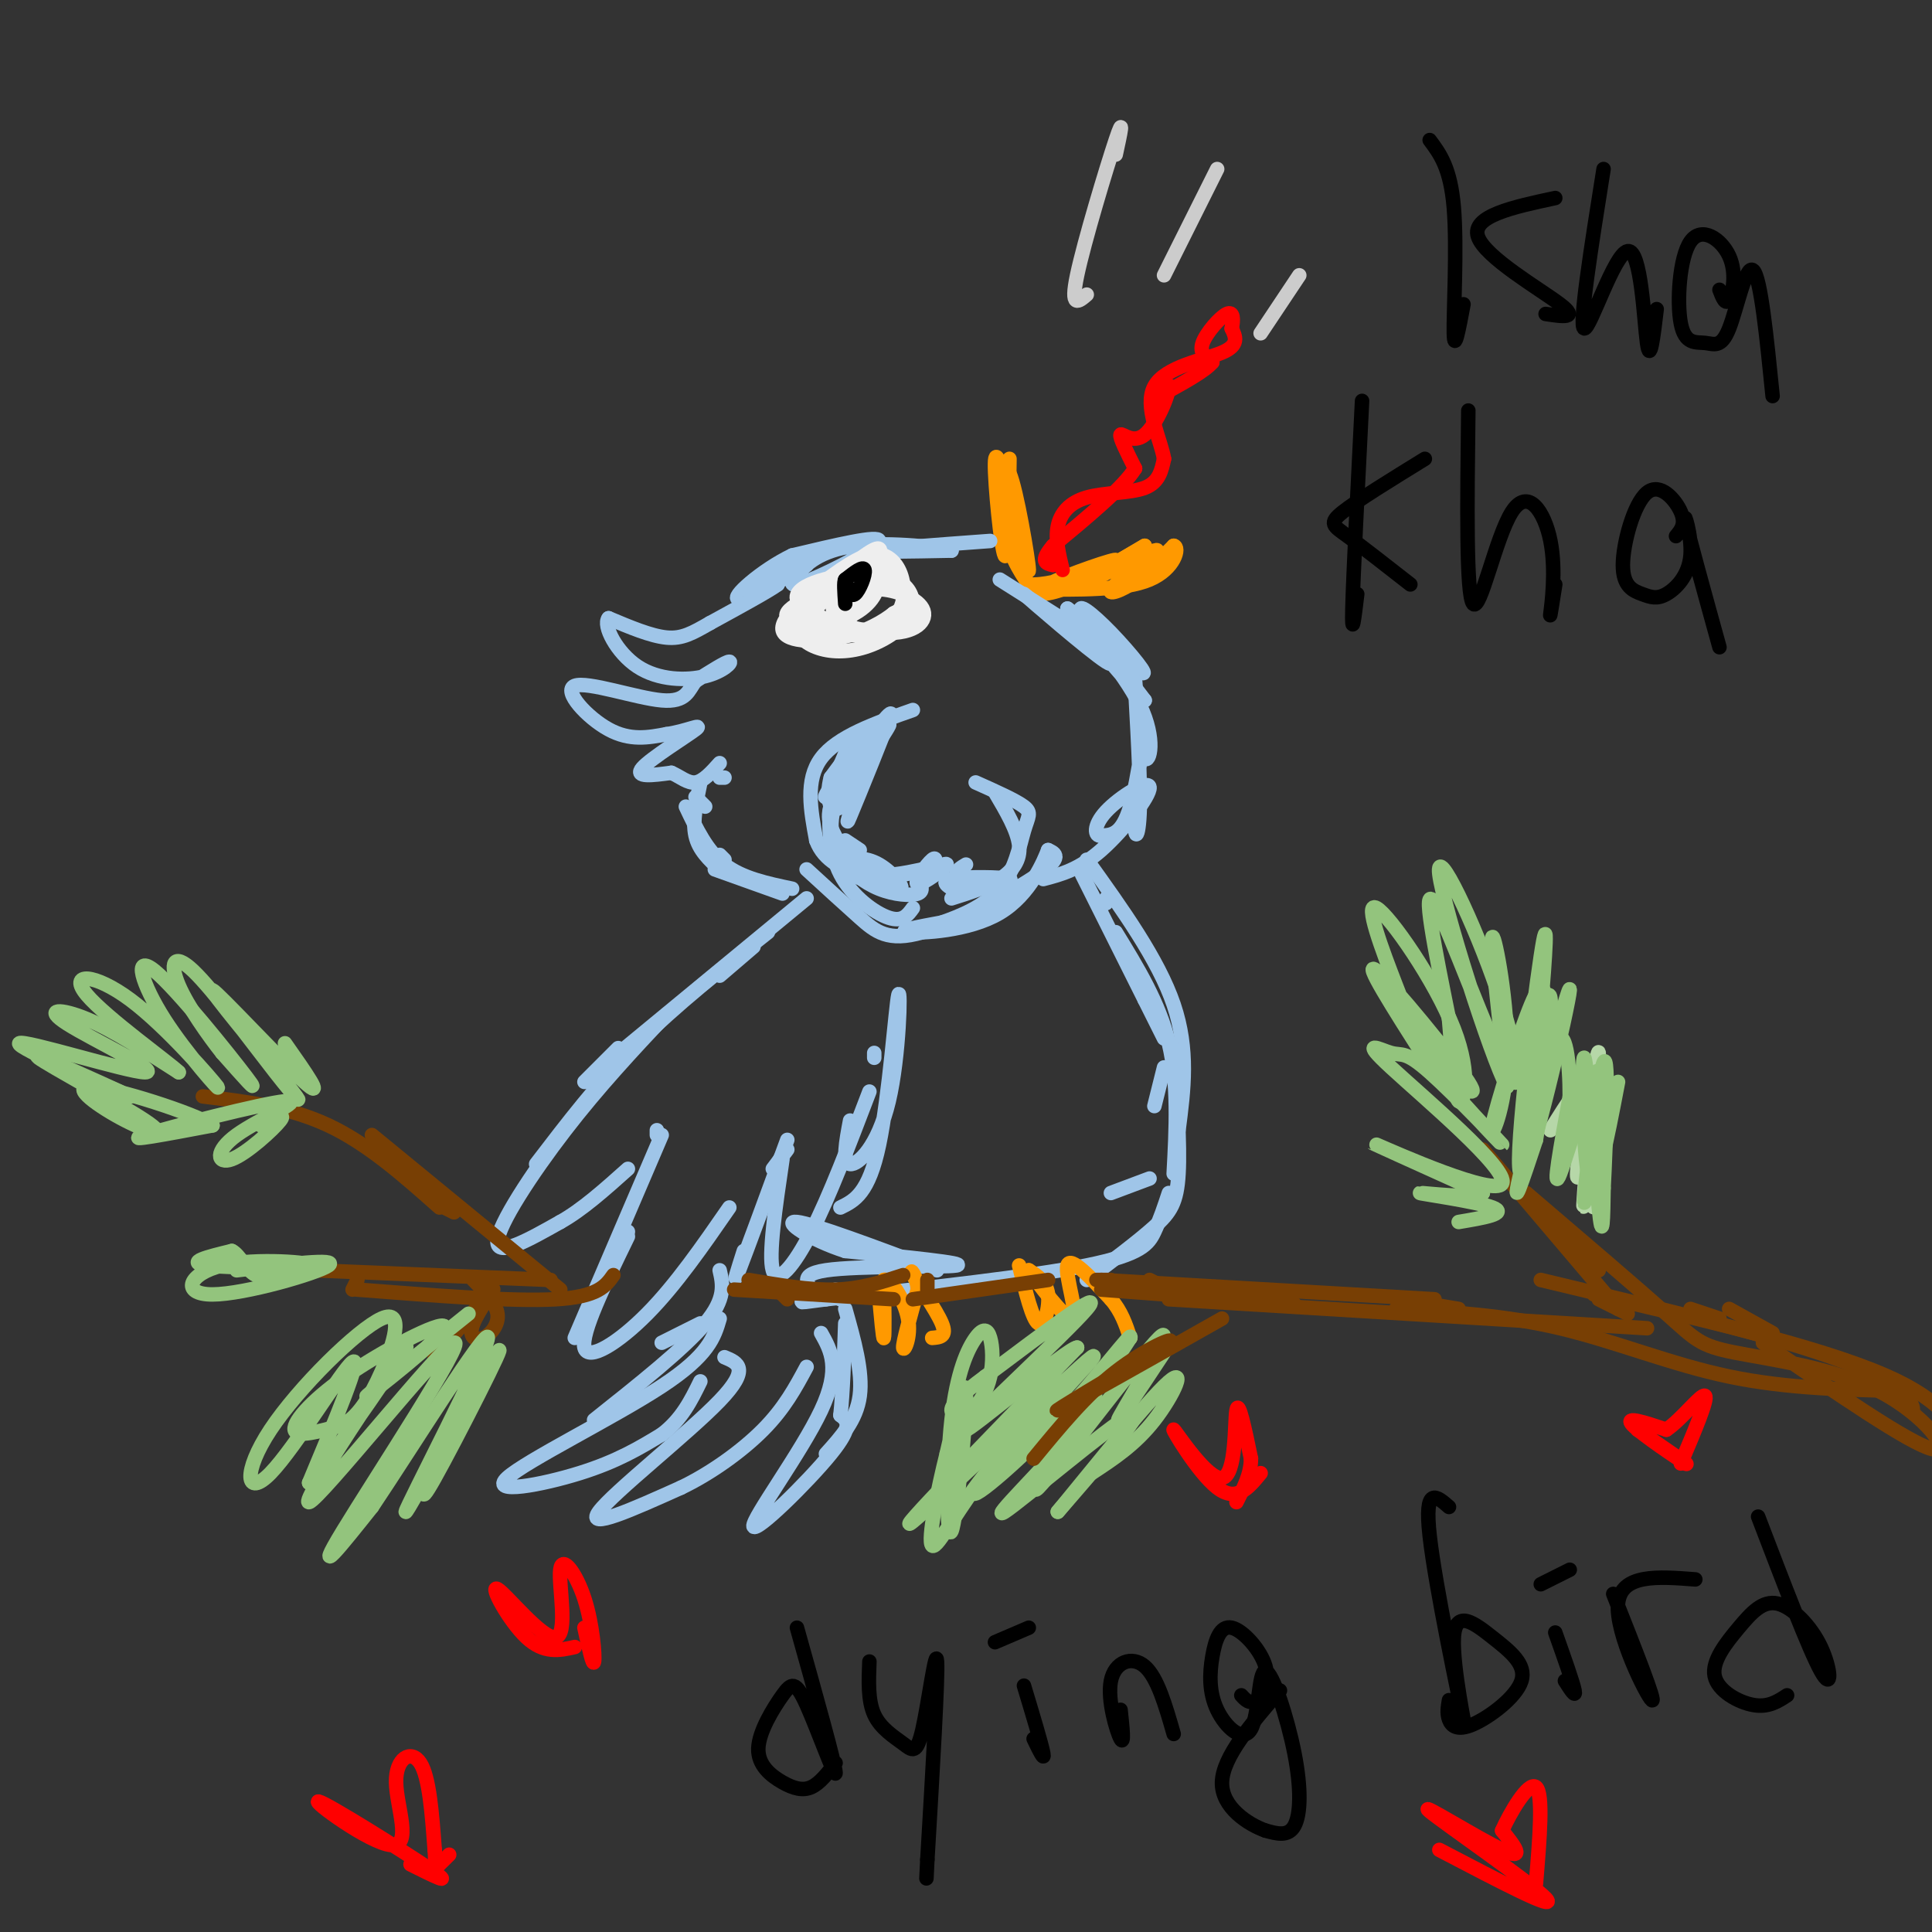 <svg viewBox='0 0 400 400' version='1.1' xmlns='http://www.w3.org/2000/svg' xmlns:xlink='http://www.w3.org/1999/xlink'><rect x="0" y="0" width="400" height="400" fill="#333333" stroke="none"/><g fill='none' stroke='#ff9900' stroke-width='3' stroke-linecap='round' stroke-linejoin='round'><path d='M209,95c-0.133,10.711 -0.267,21.422 -1,20c-0.733,-1.422 -2.067,-14.978 -2,-19c0.067,-4.022 1.533,1.489 3,7'/><path d='M209,103c1.581,5.829 4.032,16.903 4,15c-0.032,-1.903 -2.547,-16.781 -4,-20c-1.453,-3.219 -1.844,5.223 -1,11c0.844,5.777 2.922,8.888 5,12'/><path d='M213,121c5.692,0.466 17.423,-4.370 18,-5c0.577,-0.630 -9.998,2.946 -14,5c-4.002,2.054 -1.429,2.587 3,1c4.429,-1.587 10.715,-5.293 17,-9'/><path d='M237,113c-1.934,1.238 -15.270,8.835 -15,9c0.270,0.165 14.144,-7.100 17,-8c2.856,-0.900 -5.308,4.565 -8,7c-2.692,2.435 0.088,1.838 3,0c2.912,-1.838 5.956,-4.919 9,-8'/><path d='M243,113c1.356,0.222 0.244,4.778 -5,7c-5.244,2.222 -14.622,2.111 -24,2'/></g>
<g fill='none' stroke='#9fc5e8' stroke-width='3' stroke-linecap='round' stroke-linejoin='round'><path d='M207,120c0.000,0.000 19.000,12.000 19,12'/><path d='M226,132c4.372,3.522 5.801,6.325 1,3c-4.801,-3.325 -15.831,-12.780 -15,-12c0.831,0.780 13.523,11.794 17,14c3.477,2.206 -2.262,-4.397 -8,-11'/><path d='M221,126c2.386,1.606 12.351,11.121 15,13c2.649,1.879 -2.018,-3.879 -6,-8c-3.982,-4.121 -7.281,-6.606 -6,-4c1.281,2.606 7.140,10.303 13,18'/><path d='M237,145c-1.351,-1.069 -11.228,-12.740 -12,-14c-0.772,-1.260 7.561,7.892 11,15c3.439,7.108 1.982,12.174 1,11c-0.982,-1.174 -1.491,-8.587 -2,-16'/><path d='M235,141c0.018,2.629 1.063,17.202 1,25c-0.063,7.798 -1.233,8.822 -1,3c0.233,-5.822 1.871,-18.491 2,-19c0.129,-0.509 -1.249,11.140 -3,17c-1.751,5.860 -3.876,5.930 -6,6'/><path d='M228,173c-1.368,0.287 -1.789,-1.995 1,-5c2.789,-3.005 8.789,-6.732 9,-5c0.211,1.732 -5.368,8.923 -10,13c-4.632,4.077 -8.316,5.038 -12,6'/><path d='M189,147c-7.833,2.750 -15.667,5.500 -19,10c-3.333,4.500 -2.167,10.750 -1,17'/><path d='M169,174c1.533,4.244 5.867,6.356 10,7c4.133,0.644 8.067,-0.178 12,-1'/><path d='M191,180c-0.128,0.356 -6.449,1.744 -10,2c-3.551,0.256 -4.333,-0.622 -6,-3c-1.667,-2.378 -4.218,-6.256 -2,-13c2.218,-6.744 9.205,-16.356 11,-18c1.795,-1.644 -1.603,4.678 -5,11'/><path d='M179,159c-2.477,3.991 -6.169,8.467 -4,5c2.169,-3.467 10.200,-14.878 9,-14c-1.200,0.878 -11.631,14.044 -13,15c-1.369,0.956 6.323,-10.298 8,-13c1.677,-2.702 -2.662,3.149 -7,9'/><path d='M172,161c-1.090,3.911 -0.316,9.187 3,5c3.316,-4.187 9.173,-17.837 9,-17c-0.173,0.837 -6.376,16.163 -8,20c-1.624,3.837 1.332,-3.813 1,-6c-0.332,-2.187 -3.952,1.089 -5,4c-1.048,2.911 0.476,5.455 2,8'/><path d='M174,175c3.156,3.560 10.045,8.459 12,9c1.955,0.541 -1.023,-3.275 -4,-5c-2.977,-1.725 -5.953,-1.359 -6,0c-0.047,1.359 2.833,3.712 6,5c3.167,1.288 6.619,1.511 8,1c1.381,-0.511 0.690,-1.755 0,-3'/><path d='M190,182c1.770,-1.475 6.196,-3.663 6,-3c-0.196,0.663 -5.014,4.179 -6,4c-0.986,-0.179 1.861,-4.051 3,-5c1.139,-0.949 0.569,1.026 0,3'/><path d='M200,179c-0.987,0.593 -1.974,1.187 -2,2c-0.026,0.813 0.911,1.847 4,2c3.089,0.153 8.332,-0.574 7,-1c-1.332,-0.426 -9.238,-0.550 -12,0c-2.762,0.550 -0.381,1.775 2,3'/><path d='M205,112c-11.333,0.833 -22.667,1.667 -24,2c-1.333,0.333 7.333,0.167 16,0'/><path d='M197,114c-1.353,-0.538 -12.735,-1.882 -20,-1c-7.265,0.882 -10.411,3.989 -12,6c-1.589,2.011 -1.620,2.926 3,1c4.620,-1.926 13.891,-6.693 14,-8c0.109,-1.307 -8.946,0.847 -18,3'/><path d='M164,115c-6.316,3.010 -13.105,9.033 -11,9c2.105,-0.033 13.105,-6.124 14,-7c0.895,-0.876 -8.316,3.464 -11,5c-2.684,1.536 1.158,0.268 5,-1'/><path d='M161,121c-1.500,1.167 -7.750,4.583 -14,8'/><path d='M147,129c-3.644,2.089 -5.756,3.311 -9,3c-3.244,-0.311 -7.622,-2.156 -12,-4'/><path d='M126,128c-1.244,1.464 1.646,7.124 6,10c4.354,2.876 10.172,2.967 14,2c3.828,-0.967 5.665,-2.990 5,-3c-0.665,-0.010 -3.833,1.995 -7,4'/><path d='M144,141c-1.504,1.847 -1.764,4.464 -7,4c-5.236,-0.464 -15.448,-4.010 -18,-3c-2.552,1.010 2.557,6.574 7,9c4.443,2.426 8.222,1.713 12,1'/><path d='M138,152c3.940,-0.536 7.792,-2.375 6,-1c-1.792,1.375 -9.226,5.964 -11,8c-1.774,2.036 2.113,1.518 6,1'/><path d='M139,160c1.822,0.778 3.378,2.222 5,2c1.622,-0.222 3.311,-2.111 5,-4'/><path d='M150,161c0.000,0.000 -1.000,0.000 -1,0'/><path d='M145,162c-0.833,4.000 -1.667,8.000 -1,11c0.667,3.000 2.833,5.000 5,7'/><path d='M146,167c0.000,0.000 -2.000,-2.000 -2,-2'/><path d='M142,167c2.167,4.583 4.333,9.167 8,12c3.667,2.833 8.833,3.917 14,5'/><path d='M150,178c0.000,0.000 -1.000,-1.000 -1,-1'/><path d='M148,180c0.000,0.000 14.000,5.000 14,5'/><path d='M175,156c-1.226,2.810 -2.452,5.619 -3,10c-0.548,4.381 -0.417,10.333 2,15c2.417,4.667 7.119,8.048 10,9c2.881,0.952 3.940,-0.524 5,-2'/><path d='M178,176c0.000,0.000 -3.000,-2.000 -3,-2'/><path d='M167,180c3.881,3.560 7.762,7.119 11,10c3.238,2.881 5.833,5.083 13,3c7.167,-2.083 18.905,-8.452 24,-12c5.095,-3.548 3.548,-4.274 2,-5'/><path d='M217,176c-0.738,1.905 -3.583,9.167 -10,13c-6.417,3.833 -16.405,4.238 -19,4c-2.595,-0.238 2.202,-1.119 7,-2'/><path d='M195,191c3.530,-1.231 8.853,-3.309 12,-7c3.147,-3.691 4.116,-8.994 5,-12c0.884,-3.006 1.681,-3.716 0,-5c-1.681,-1.284 -5.841,-3.142 -10,-5'/><path d='M206,164c2.333,3.956 4.667,7.911 5,11c0.333,3.089 -1.333,5.311 -4,7c-2.667,1.689 -6.333,2.844 -10,4'/><path d='M167,186c0.000,0.000 -40.000,33.000 -40,33'/><path d='M149,202c0.000,0.000 7.000,-6.000 7,-6'/><path d='M159,193c-9.500,7.500 -19.000,15.000 -27,23c-8.000,8.000 -14.500,16.500 -21,25'/><path d='M121,224c0.000,0.000 7.000,-7.000 7,-7'/><path d='M138,210c-7.022,7.489 -14.044,14.978 -21,24c-6.956,9.022 -13.844,19.578 -14,23c-0.156,3.422 6.422,-0.289 13,-4'/><path d='M116,253c4.500,-2.500 9.250,-6.750 14,-11'/><path d='M136,234c0.000,0.000 0.000,1.000 0,1'/><path d='M137,235c0.000,0.000 -18.000,42.000 -18,42'/><path d='M129,257c0.000,0.000 1.000,-2.000 1,-2'/><path d='M130,256c-4.867,10.000 -9.733,20.000 -9,23c0.733,3.000 7.067,-1.000 13,-7c5.933,-6.000 11.467,-14.000 17,-22'/><path d='M160,242c0.000,0.000 3.000,-4.000 3,-4'/><path d='M163,236c-4.250,11.583 -8.500,23.167 -10,27c-1.500,3.833 -0.250,-0.083 1,-4'/><path d='M161,241c0.000,0.000 1.000,-2.000 1,-2'/><path d='M162,240c-1.467,9.956 -2.933,19.911 -2,23c0.933,3.089 4.267,-0.689 8,-8c3.733,-7.311 7.867,-18.156 12,-29'/><path d='M181,218c0.000,0.000 0.000,1.000 0,1'/><path d='M176,232c-0.826,4.383 -1.652,8.766 0,9c1.652,0.234 5.783,-3.679 8,-13c2.217,-9.321 2.520,-24.048 2,-22c-0.520,2.048 -1.863,20.871 -4,31c-2.137,10.129 -5.069,11.565 -8,13'/><path d='M224,181c0.000,0.000 17.000,34.000 17,34'/><path d='M229,187c0.000,0.000 0.000,-1.000 0,-1'/><path d='M225,178c7.417,10.333 14.833,20.667 18,30c3.167,9.333 2.083,17.667 1,26'/><path d='M237,207c0.000,0.000 -1.000,-5.000 -1,-5'/><path d='M231,193c4.500,7.333 9.000,14.667 11,23c2.000,8.333 1.500,17.667 1,27'/><path d='M239,229c0.000,0.000 2.000,-8.000 2,-8'/><path d='M243,217c0.667,10.000 1.333,20.000 1,26c-0.333,6.000 -1.667,8.000 -5,11c-3.333,3.000 -8.667,7.000 -14,11'/><path d='M230,247c0.000,0.000 8.000,-3.000 8,-3'/><path d='M242,247c-0.911,2.756 -1.822,5.511 -3,8c-1.178,2.489 -2.622,4.711 -14,7c-11.378,2.289 -32.689,4.644 -54,7'/><path d='M171,269c-8.711,1.153 -3.490,0.536 -3,-1c0.490,-1.536 -3.753,-3.990 3,-5c6.753,-1.010 24.501,-0.574 27,-1c2.499,-0.426 -10.250,-1.713 -23,-3'/><path d='M175,259c-7.089,-2.244 -13.311,-6.356 -10,-6c3.311,0.356 16.156,5.178 29,10'/><path d='M149,263c0.667,2.917 1.333,5.833 -3,11c-4.333,5.167 -13.667,12.583 -23,20'/><path d='M137,278c0.000,0.000 8.000,-4.000 8,-4'/><path d='M149,273c-1.107,3.786 -2.214,7.571 -12,14c-9.786,6.429 -28.250,15.500 -32,19c-3.750,3.500 7.214,1.429 15,-1c7.786,-2.429 12.393,-5.214 17,-8'/><path d='M137,297c4.167,-3.167 6.083,-7.083 8,-11'/><path d='M150,281c2.733,1.133 5.467,2.267 -1,9c-6.467,6.733 -22.133,19.067 -25,23c-2.867,3.933 7.067,-0.533 17,-5'/><path d='M141,308c6.022,-2.867 12.578,-7.533 17,-12c4.422,-4.467 6.711,-8.733 9,-13'/><path d='M170,276c2.048,3.649 4.095,7.298 0,16c-4.095,8.702 -14.333,22.458 -14,24c0.333,1.542 11.238,-9.131 16,-15c4.762,-5.869 3.381,-6.935 2,-8'/><path d='M174,293c0.500,-4.500 0.750,-11.750 1,-19'/><path d='M173,267c0.000,0.000 1.000,2.000 1,2'/><path d='M175,271c1.833,6.500 3.667,13.000 3,18c-0.667,5.000 -3.833,8.500 -7,12'/></g>
<g fill='none' stroke='#ff9900' stroke-width='3' stroke-linecap='round' stroke-linejoin='round'><path d='M182,268c0.417,4.750 0.833,9.500 1,9c0.167,-0.500 0.083,-6.250 0,-12'/><path d='M183,265c1.226,-0.548 4.292,4.083 5,8c0.708,3.917 -0.940,7.119 -1,6c-0.060,-1.119 1.470,-6.560 3,-12'/><path d='M190,267c-0.143,-3.095 -2.000,-4.833 -1,-3c1.000,1.833 4.857,7.238 6,10c1.143,2.762 -0.429,2.881 -2,3'/><path d='M211,262c1.378,5.622 2.756,11.244 4,12c1.244,0.756 2.356,-3.356 2,-6c-0.356,-2.644 -2.178,-3.822 -4,-5'/><path d='M213,263c1.583,2.226 7.542,10.292 9,10c1.458,-0.292 -1.583,-8.940 -1,-11c0.583,-2.060 4.792,2.470 9,7'/><path d='M230,269c2.167,2.500 3.083,5.250 4,8'/></g>
<g fill='none' stroke='#eeeeee' stroke-width='3' stroke-linecap='round' stroke-linejoin='round'><path d='M174,127c1.755,-2.371 3.511,-4.742 7,-5c3.489,-0.258 8.713,1.597 10,4c1.287,2.403 -1.362,5.354 -8,5c-6.638,-0.354 -17.264,-4.012 -18,-7c-0.736,-2.988 8.417,-5.304 14,-5c5.583,0.304 7.595,3.230 8,5c0.405,1.770 -0.798,2.385 -2,3'/><path d='M185,127c-1.912,1.540 -5.691,3.890 -11,5c-5.309,1.110 -12.146,0.979 -12,-2c0.146,-2.979 7.276,-8.807 12,-12c4.724,-3.193 7.042,-3.751 9,-3c1.958,0.751 3.556,2.809 4,6c0.444,3.191 -0.265,7.513 -6,9c-5.735,1.487 -16.496,0.139 -18,-2c-1.504,-2.139 6.248,-5.070 14,-8'/><path d='M177,120c4.261,-1.343 7.913,-0.700 10,1c2.087,1.700 2.609,4.457 1,7c-1.609,2.543 -5.348,4.871 -9,6c-3.652,1.129 -7.217,1.059 -10,0c-2.783,-1.059 -4.783,-3.106 -4,-6c0.783,-2.894 4.348,-6.634 8,-9c3.652,-2.366 7.390,-3.358 10,-2c2.610,1.358 4.091,5.065 4,8c-0.091,2.935 -1.755,5.098 -6,6c-4.245,0.902 -11.070,0.543 -13,-1c-1.930,-1.543 1.035,-4.272 4,-7'/><path d='M172,123c2.689,-2.136 7.412,-3.976 9,-3c1.588,0.976 0.042,4.767 -4,7c-4.042,2.233 -10.580,2.907 -10,0c0.580,-2.907 8.277,-9.396 12,-12c3.723,-2.604 3.470,-1.322 3,1c-0.470,2.322 -1.159,5.683 -3,8c-1.841,2.317 -4.834,3.590 -6,3c-1.166,-0.590 -0.506,-3.044 2,-5c2.506,-1.956 6.859,-3.416 7,-2c0.141,1.416 -3.929,5.708 -8,10'/><path d='M174,130c-0.989,-0.115 0.539,-5.402 3,-8c2.461,-2.598 5.855,-2.507 4,0c-1.855,2.507 -8.959,7.431 -12,8c-3.041,0.569 -2.021,-3.215 -1,-7'/></g>
<g fill='none' stroke='#000000' stroke-width='3' stroke-linecap='round' stroke-linejoin='round'><path d='M175,120c1.867,-1.467 3.733,-2.933 4,-2c0.267,0.933 -1.067,4.267 -2,5c-0.933,0.733 -1.467,-1.133 -2,-3'/><path d='M175,120c-0.333,0.333 -0.167,2.667 0,5'/></g>
<g fill='none' stroke='#ff0000' stroke-width='3' stroke-linecap='round' stroke-linejoin='round'><path d='M220,118c-0.768,-3.149 -1.536,-6.298 -1,-9c0.536,-2.702 2.375,-4.958 6,-6c3.625,-1.042 9.036,-0.869 12,-2c2.964,-1.131 3.482,-3.565 4,-6'/><path d='M241,95c-0.643,-3.964 -4.250,-10.875 -2,-15c2.250,-4.125 10.357,-5.464 14,-7c3.643,-1.536 2.821,-3.268 2,-5'/><path d='M255,68c0.405,-1.762 0.417,-3.667 -1,-3c-1.417,0.667 -4.262,3.905 -5,6c-0.738,2.095 0.631,3.048 2,4'/><path d='M251,75c-1.500,1.833 -6.250,4.417 -11,7'/><path d='M240,82c-1.035,0.002 1.877,-3.494 2,-2c0.123,1.494 -2.544,7.979 -5,10c-2.456,2.021 -4.702,-0.423 -5,0c-0.298,0.423 1.351,3.711 3,7'/><path d='M235,97c-2.333,3.833 -9.667,9.917 -17,16'/><path d='M218,113c-2.833,3.333 -1.417,3.667 0,4'/></g>
<g fill='none' stroke='#000000' stroke-width='3' stroke-linecap='round' stroke-linejoin='round'><path d='M296,29c2.156,2.889 4.311,5.778 5,14c0.689,8.222 -0.089,21.778 0,26c0.089,4.222 1.044,-0.889 2,-6'/><path d='M322,41c-8.711,1.867 -17.422,3.733 -16,8c1.422,4.267 12.978,10.933 17,14c4.022,3.067 0.511,2.533 -3,2'/><path d='M332,35c-2.601,16.363 -5.202,32.726 -4,33c1.202,0.274 6.208,-15.542 9,-16c2.792,-0.458 3.369,14.440 4,19c0.631,4.560 1.315,-1.220 2,-7'/><path d='M356,60c0.627,1.643 1.255,3.286 2,2c0.745,-1.286 1.608,-5.502 0,-9c-1.608,-3.498 -5.687,-6.279 -8,-3c-2.313,3.279 -2.860,12.619 -2,17c0.860,4.381 3.127,3.803 5,4c1.873,0.197 3.350,1.168 5,-3c1.650,-4.168 3.471,-13.477 5,-12c1.529,1.477 2.764,13.738 4,26'/><path d='M304,85c-0.239,19.110 -0.478,38.220 1,40c1.478,1.780 4.675,-13.770 8,-19c3.325,-5.230 6.780,-0.139 8,6c1.220,6.139 0.206,13.325 0,15c-0.206,1.675 0.397,-2.163 1,-6'/><path d='M282,83c-0.917,18.167 -1.833,36.333 -2,43c-0.167,6.667 0.417,1.833 1,-3'/><path d='M295,95c-7.000,4.311 -14.000,8.622 -17,11c-3.000,2.378 -2.000,2.822 1,5c3.000,2.178 8.000,6.089 13,10'/><path d='M347,111c1.039,-1.251 2.078,-2.502 1,-5c-1.078,-2.498 -4.271,-6.242 -7,-4c-2.729,2.242 -4.992,10.472 -5,15c-0.008,4.528 2.241,5.354 4,6c1.759,0.646 3.028,1.111 5,0c1.972,-1.111 4.646,-3.799 5,-8c0.354,-4.201 -1.613,-9.915 -1,-7c0.613,2.915 3.807,14.457 7,26'/><path d='M165,337c3.958,14.129 7.915,28.258 8,30c0.085,1.742 -3.703,-8.903 -6,-14c-2.297,-5.097 -3.102,-4.648 -5,-2c-1.898,2.648 -4.890,7.493 -5,11c-0.110,3.507 2.663,5.675 5,7c2.337,1.325 4.239,1.807 6,1c1.761,-0.807 3.380,-2.904 5,-5'/><path d='M180,344c-0.163,4.056 -0.325,8.112 1,11c1.325,2.888 4.139,4.609 6,6c1.861,1.391 2.770,2.451 4,-3c1.230,-5.451 2.780,-17.415 3,-14c0.220,3.415 -0.890,22.207 -2,41'/><path d='M192,385c-0.333,6.833 -0.167,3.417 0,0'/><path d='M212,349c1.833,6.083 3.667,12.167 4,14c0.333,1.833 -0.833,-0.583 -2,-3'/><path d='M206,340c0.000,0.000 7.000,-3.000 7,-3'/><path d='M232,354c0.399,3.720 0.798,7.440 0,6c-0.798,-1.440 -2.792,-8.042 -2,-12c0.792,-3.958 4.369,-5.274 7,-3c2.631,2.274 4.315,8.137 6,14'/><path d='M257,351c0.860,0.943 1.720,1.886 3,1c1.280,-0.886 2.981,-3.601 2,-7c-0.981,-3.399 -4.643,-7.481 -7,-8c-2.357,-0.519 -3.409,2.524 -4,6c-0.591,3.476 -0.722,7.384 1,11c1.722,3.616 5.296,6.938 7,4c1.704,-2.938 1.539,-12.138 3,-12c1.461,0.138 4.547,9.614 6,17c1.453,7.386 1.272,12.682 0,15c-1.272,2.318 -3.636,1.659 -6,1'/><path d='M262,379c-3.467,-1.222 -9.133,-4.778 -9,-10c0.133,-5.222 6.067,-12.111 12,-19'/><path d='M300,312c-2.591,-2.269 -5.182,-4.538 -4,6c1.182,10.538 6.137,33.884 7,38c0.863,4.116 -2.365,-10.996 -2,-17c0.365,-6.004 4.321,-2.899 8,0c3.679,2.899 7.079,5.591 6,9c-1.079,3.409 -6.637,7.533 -10,9c-3.363,1.467 -4.532,0.276 -5,-1c-0.468,-1.276 -0.234,-2.638 0,-4'/><path d='M322,338c1.833,5.167 3.667,10.333 4,12c0.333,1.667 -0.833,-0.167 -2,-2'/><path d='M319,328c0.000,0.000 6.000,-3.000 6,-3'/><path d='M334,330c4.511,11.400 9.022,22.800 8,22c-1.022,-0.800 -7.578,-13.800 -7,-20c0.578,-6.200 8.289,-5.600 16,-5'/><path d='M364,314c5.272,13.795 10.543,27.591 13,32c2.457,4.409 2.098,-0.568 0,-5c-2.098,-4.432 -5.935,-8.320 -9,-9c-3.065,-0.680 -5.358,1.849 -8,5c-2.642,3.151 -5.634,6.925 -5,10c0.634,3.075 4.896,5.450 8,6c3.104,0.550 5.052,-0.725 7,-2'/></g>
<g fill='none' stroke='#ff0000' stroke-width='3' stroke-linecap='round' stroke-linejoin='round'><path d='M298,383c12.458,6.524 24.917,13.048 22,10c-2.917,-3.048 -21.208,-15.667 -24,-18c-2.792,-2.333 9.917,5.619 15,8c5.083,2.381 2.542,-0.810 0,-4'/><path d='M311,379c1.556,-3.511 5.444,-10.289 7,-9c1.556,1.289 0.778,10.644 0,20'/><path d='M261,305c-2.501,3.057 -5.002,6.115 -9,3c-3.998,-3.115 -9.494,-12.402 -9,-12c0.494,0.402 6.979,10.493 10,10c3.021,-0.493 2.577,-11.569 3,-14c0.423,-2.431 1.711,3.785 3,10'/><path d='M259,302c0.000,3.167 -1.500,6.083 -3,9'/><path d='M85,386c4.752,2.371 9.503,4.741 4,1c-5.503,-3.741 -21.262,-13.594 -23,-14c-1.738,-0.406 10.544,8.633 15,9c4.456,0.367 1.084,-7.940 1,-13c-0.084,-5.060 3.119,-6.874 5,-4c1.881,2.874 2.441,10.437 3,18'/><path d='M90,383c0.333,3.822 -0.333,4.378 0,4c0.333,-0.378 1.667,-1.689 3,-3'/><path d='M119,341c-3.181,0.709 -6.363,1.419 -10,-2c-3.637,-3.419 -7.730,-10.965 -6,-10c1.730,0.965 9.281,10.441 12,10c2.719,-0.441 0.605,-10.799 1,-14c0.395,-3.201 3.299,0.753 5,6c1.701,5.247 2.200,11.785 2,13c-0.200,1.215 -1.100,-2.892 -2,-7'/></g>
<g fill='none' stroke='#783f04' stroke-width='3' stroke-linecap='round' stroke-linejoin='round'><path d='M65,263c0.000,0.000 49.000,2.000 49,2'/><path d='M74,265c0.000,0.000 -1.000,2.000 -1,2'/><path d='M74,267c16.083,1.250 32.167,2.500 41,2c8.833,-0.500 10.417,-2.750 12,-5'/><path d='M98,265c2.341,2.380 4.683,4.759 5,7c0.317,2.241 -1.389,4.343 -3,5c-1.611,0.657 -3.126,-0.131 -2,-3c1.126,-2.869 4.893,-7.820 4,-7c-0.893,0.820 -6.447,7.410 -12,14'/><path d='M116,267c0.000,0.000 -39.000,-32.000 -39,-32'/><path d='M92,250c0.000,0.000 2.000,1.000 2,1'/><path d='M91,250c-7.417,-6.583 -14.833,-13.167 -23,-17c-8.167,-3.833 -17.083,-4.917 -26,-6'/><path d='M152,267c0.000,0.000 33.000,2.000 33,2'/><path d='M163,269c0.000,0.000 -2.000,-2.000 -2,-2'/><path d='M155,265c6.333,1.083 12.667,2.167 18,2c5.333,-0.167 9.667,-1.583 14,-3'/><path d='M192,265c0.000,0.000 0.000,2.000 0,2'/><path d='M189,269c0.000,0.000 28.000,-4.000 28,-4'/><path d='M228,267c0.000,0.000 40.000,3.000 40,3'/><path d='M230,265c0.000,0.000 -3.000,0.000 -3,0'/><path d='M228,265c0.000,0.000 69.000,4.000 69,4'/><path d='M246,269c0.000,0.000 -8.000,-4.000 -8,-4'/><path d='M242,269c0.000,0.000 99.000,6.000 99,6'/><path d='M302,271c0.000,0.000 -6.000,-1.000 -6,-1'/><path d='M289,271c11.289,0.644 22.578,1.289 34,4c11.422,2.711 22.978,7.489 35,10c12.022,2.511 24.511,2.756 37,3'/><path d='M337,272c0.000,0.000 -6.000,-3.000 -6,-3'/><path d='M319,265c24.956,5.978 49.911,11.956 63,17c13.089,5.044 14.311,9.156 14,10c-0.311,0.844 -2.156,-1.578 -4,-4'/><path d='M356,273c0.000,0.000 -6.000,-2.000 -6,-2'/><path d='M330,268c25.044,5.822 50.089,11.644 63,18c12.911,6.356 13.689,13.244 13,15c-0.689,1.756 -2.844,-1.622 -5,-5'/><path d='M367,276c0.000,0.000 -9.000,-5.000 -9,-5'/><path d='M365,278c15.195,10.439 30.389,20.877 35,22c4.611,1.123 -1.362,-7.070 -11,-12c-9.638,-4.930 -22.941,-6.596 -30,-8c-7.059,-1.404 -7.874,-2.544 -14,-8c-6.126,-5.456 -17.563,-15.228 -29,-25'/><path d='M324,257c0.000,0.000 7.000,6.000 7,6'/><path d='M335,271c0.000,0.000 -28.000,-33.000 -28,-33'/></g>
<g fill='none' stroke='#b6d7a8' stroke-width='3' stroke-linecap='round' stroke-linejoin='round'><path d='M332,235c-1.226,8.952 -2.452,17.905 -2,14c0.452,-3.905 2.583,-20.667 2,-22c-0.583,-1.333 -3.881,12.762 -5,16c-1.119,3.238 -0.060,-4.381 1,-12'/><path d='M328,231c0.000,0.000 -1.000,4.000 -1,4'/><path d='M330,223c-1.315,15.280 -2.631,30.560 -2,26c0.631,-4.560 3.208,-28.958 3,-31c-0.208,-2.042 -3.202,18.274 -4,23c-0.798,4.726 0.601,-6.137 2,-17'/><path d='M329,224c-1.000,-1.167 -4.500,4.417 -8,10'/></g>
<g fill='none' stroke='#93c47d' stroke-width='3' stroke-linecap='round' stroke-linejoin='round'><path d='M335,224c-2.339,12.226 -4.679,24.452 -6,20c-1.321,-4.452 -1.625,-25.583 -1,-25c0.625,0.583 2.179,22.881 3,31c0.821,8.119 0.911,2.060 1,-4'/><path d='M332,246c0.482,-8.809 1.187,-28.833 0,-26c-1.187,2.833 -4.267,28.522 -4,29c0.267,0.478 3.879,-24.256 3,-27c-0.879,-2.744 -6.251,16.502 -8,21c-1.749,4.498 0.126,-5.751 2,-16'/><path d='M325,227c0.038,-6.639 -0.868,-15.238 -3,-11c-2.132,4.238 -5.489,21.311 -6,18c-0.511,-3.311 1.824,-27.007 2,-26c0.176,1.007 -1.807,26.716 -2,31c-0.193,4.284 1.403,-12.858 3,-30'/><path d='M319,209c0.915,-10.644 1.701,-22.253 0,-11c-1.701,11.253 -5.889,45.367 -4,45c1.889,-0.367 9.855,-35.214 10,-38c0.145,-2.786 -7.530,26.490 -10,37c-2.470,10.510 0.265,2.255 3,-6'/><path d='M318,236c1.195,-6.658 2.682,-20.301 3,-26c0.318,-5.699 -0.534,-3.452 -1,-4c-0.466,-0.548 -0.545,-3.890 -3,2c-2.455,5.890 -7.287,21.012 -8,25c-0.713,3.988 2.693,-3.157 3,-14c0.307,-10.843 -2.484,-25.384 -3,-25c-0.516,0.384 1.242,15.692 3,31'/><path d='M312,225c-3.336,-6.180 -13.176,-37.131 -14,-44c-0.824,-6.869 7.367,10.344 12,24c4.633,13.656 5.709,23.753 2,17c-3.709,-6.753 -12.203,-30.358 -15,-35c-2.797,-4.642 0.101,9.679 3,24'/><path d='M300,211c0.706,8.011 0.970,16.039 2,17c1.030,0.961 2.827,-5.144 -1,-15c-3.827,-9.856 -13.279,-23.461 -16,-25c-2.721,-1.539 1.287,8.988 4,16c2.713,7.012 4.129,10.508 8,15c3.871,4.492 10.196,9.979 7,5c-3.196,-4.979 -15.913,-20.422 -19,-23c-3.087,-2.578 3.457,7.711 10,18'/><path d='M295,219c5.987,7.725 15.956,18.037 16,18c0.044,-0.037 -9.836,-10.423 -15,-15c-5.164,-4.577 -5.613,-3.345 -8,-4c-2.387,-0.655 -6.712,-3.196 0,3c6.712,6.196 24.461,21.130 23,24c-1.461,2.870 -22.132,-6.323 -26,-8c-3.868,-1.677 9.066,4.161 22,10'/><path d='M307,247c-0.512,1.405 -12.792,-0.083 -13,0c-0.208,0.083 11.655,1.738 15,3c3.345,1.262 -1.827,2.131 -7,3'/><path d='M241,280c-5.565,8.411 -11.131,16.821 -9,13c2.131,-3.821 11.958,-19.875 8,-16c-3.958,3.875 -21.702,27.679 -25,31c-3.298,3.321 7.851,-13.839 19,-31'/><path d='M234,277c0.786,-2.045 -6.748,8.341 -16,18c-9.252,9.659 -20.222,18.589 -15,12c5.222,-6.589 26.637,-28.697 23,-26c-3.637,2.697 -32.325,30.199 -37,34c-4.675,3.801 14.662,-16.100 34,-36'/><path d='M223,279c-1.679,-0.071 -22.875,17.750 -23,17c-0.125,-0.750 20.821,-20.071 25,-25c4.179,-4.929 -8.411,4.536 -21,14'/><path d='M204,285c-5.014,3.670 -7.049,5.844 -7,7c0.049,1.156 2.181,1.295 4,0c1.819,-1.295 3.325,-4.025 4,-7c0.675,-2.975 0.521,-6.196 0,-8c-0.521,-1.804 -1.407,-2.191 -3,0c-1.593,2.191 -3.891,6.958 -5,17c-1.109,10.042 -1.029,25.357 0,23c1.029,-2.357 3.008,-22.388 3,-28c-0.008,-5.612 -2.004,3.194 -4,12'/><path d='M196,301c-1.734,6.878 -4.069,18.073 -3,19c1.069,0.927 5.543,-8.416 12,-16c6.457,-7.584 14.896,-13.411 19,-15c4.104,-1.589 3.873,1.059 -2,8c-5.873,6.941 -17.389,18.177 -14,16c3.389,-2.177 21.683,-17.765 26,-20c4.317,-2.235 -5.341,8.882 -15,20'/><path d='M219,313c2.619,-3.071 16.667,-20.750 22,-26c5.333,-5.250 1.952,1.929 -2,7c-3.952,5.071 -8.476,8.036 -13,11'/><path d='M97,272c-11.152,8.946 -22.303,17.892 -21,17c1.303,-0.892 15.061,-11.620 16,-14c0.939,-2.380 -10.939,3.590 -19,9c-8.061,5.410 -12.303,10.260 -12,12c0.303,1.740 5.152,0.370 10,-1'/><path d='M71,295c3.007,-1.676 5.523,-5.365 8,-11c2.477,-5.635 4.915,-13.214 0,-11c-4.915,2.214 -17.183,14.222 -23,23c-5.817,8.778 -5.181,14.325 0,9c5.181,-5.325 14.909,-21.521 17,-23c2.091,-1.479 -3.454,11.761 -9,25'/><path d='M64,307c4.942,-5.123 21.797,-30.431 20,-28c-1.797,2.431 -22.244,32.600 -20,32c2.244,-0.600 27.181,-31.969 30,-33c2.819,-1.031 -16.480,28.277 -23,39c-6.520,10.723 -0.260,2.862 6,-5'/><path d='M77,312c7.761,-11.538 24.162,-37.882 24,-35c-0.162,2.882 -16.889,34.989 -17,36c-0.111,1.011 16.393,-29.074 19,-33c2.607,-3.926 -8.684,18.307 -13,26c-4.316,7.693 -1.658,0.847 1,-6'/><path d='M49,263c10.616,-1.283 21.232,-2.566 19,-1c-2.232,1.566 -17.311,5.980 -24,6c-6.689,0.020 -4.989,-4.356 2,-6c6.989,-1.644 19.266,-0.558 18,0c-1.266,0.558 -16.076,0.588 -21,0c-4.924,-0.588 0.038,-1.794 5,-3'/><path d='M48,259c1.578,0.733 3.022,4.067 5,5c1.978,0.933 4.489,-0.533 7,-2'/><path d='M54,233c2.704,-1.408 5.409,-2.815 4,-1c-1.409,1.815 -6.930,6.854 -10,8c-3.070,1.146 -3.689,-1.600 1,-5c4.689,-3.400 14.685,-7.454 10,-7c-4.685,0.454 -24.053,5.415 -29,7c-4.947,1.585 4.526,-0.208 14,-2'/><path d='M44,233c-3.746,-2.484 -20.112,-7.693 -25,-8c-4.888,-0.307 1.700,4.289 7,7c5.300,2.711 9.312,3.538 4,0c-5.312,-3.538 -19.946,-11.439 -22,-13c-2.054,-1.561 8.473,3.220 19,8'/><path d='M27,227c-4.109,-1.767 -23.880,-10.183 -23,-11c0.880,-0.817 22.411,5.967 26,6c3.589,0.033 -10.765,-6.683 -16,-10c-5.235,-3.317 -1.353,-3.233 4,-1c5.353,2.233 12.176,6.617 19,11'/><path d='M37,222c-1.578,-1.648 -15.024,-11.268 -19,-16c-3.976,-4.732 1.516,-4.577 9,1c7.484,5.577 16.958,16.574 18,18c1.042,1.426 -6.350,-6.721 -11,-14c-4.650,-7.279 -6.560,-13.691 -2,-10c4.560,3.691 15.588,17.483 19,22c3.412,4.517 -0.794,-0.242 -5,-5'/><path d='M46,218c-2.750,-3.458 -7.125,-9.603 -9,-14c-1.875,-4.397 -1.252,-7.045 3,-3c4.252,4.045 12.131,14.783 17,21c4.869,6.217 6.728,7.914 2,2c-4.728,-5.914 -16.042,-19.438 -15,-19c1.042,0.438 14.441,14.840 19,19c4.559,4.160 0.280,-1.920 -4,-8'/></g>
<g fill='none' stroke='#783f04' stroke-width='3' stroke-linecap='round' stroke-linejoin='round'><path d='M253,273c-16.083,9.083 -32.167,18.167 -34,19c-1.833,0.833 10.583,-6.583 23,-14'/><path d='M242,278c1.889,-1.644 -4.889,1.244 -11,6c-6.111,4.756 -11.556,11.378 -17,18'/></g>
<g fill='none' stroke='#cccccc' stroke-width='3' stroke-linecap='round' stroke-linejoin='round'><path d='M231,32c0.933,-4.289 1.867,-8.578 0,-3c-1.867,5.578 -6.533,21.022 -8,28c-1.467,6.978 0.267,5.489 2,4'/><path d='M252,35c0.000,0.000 -11.000,22.000 -11,22'/><path d='M269,57c0.000,0.000 -8.000,12.000 -8,12'/></g>
<g fill='none' stroke='#ff0000' stroke-width='3' stroke-linecap='round' stroke-linejoin='round'><path d='M339,296c5.600,3.867 11.200,7.733 10,7c-1.200,-0.733 -9.200,-6.067 -11,-8c-1.800,-1.933 2.600,-0.467 7,1'/><path d='M345,296c3.089,-2.022 7.311,-7.578 8,-7c0.689,0.578 -2.156,7.289 -5,14'/></g>
</svg>